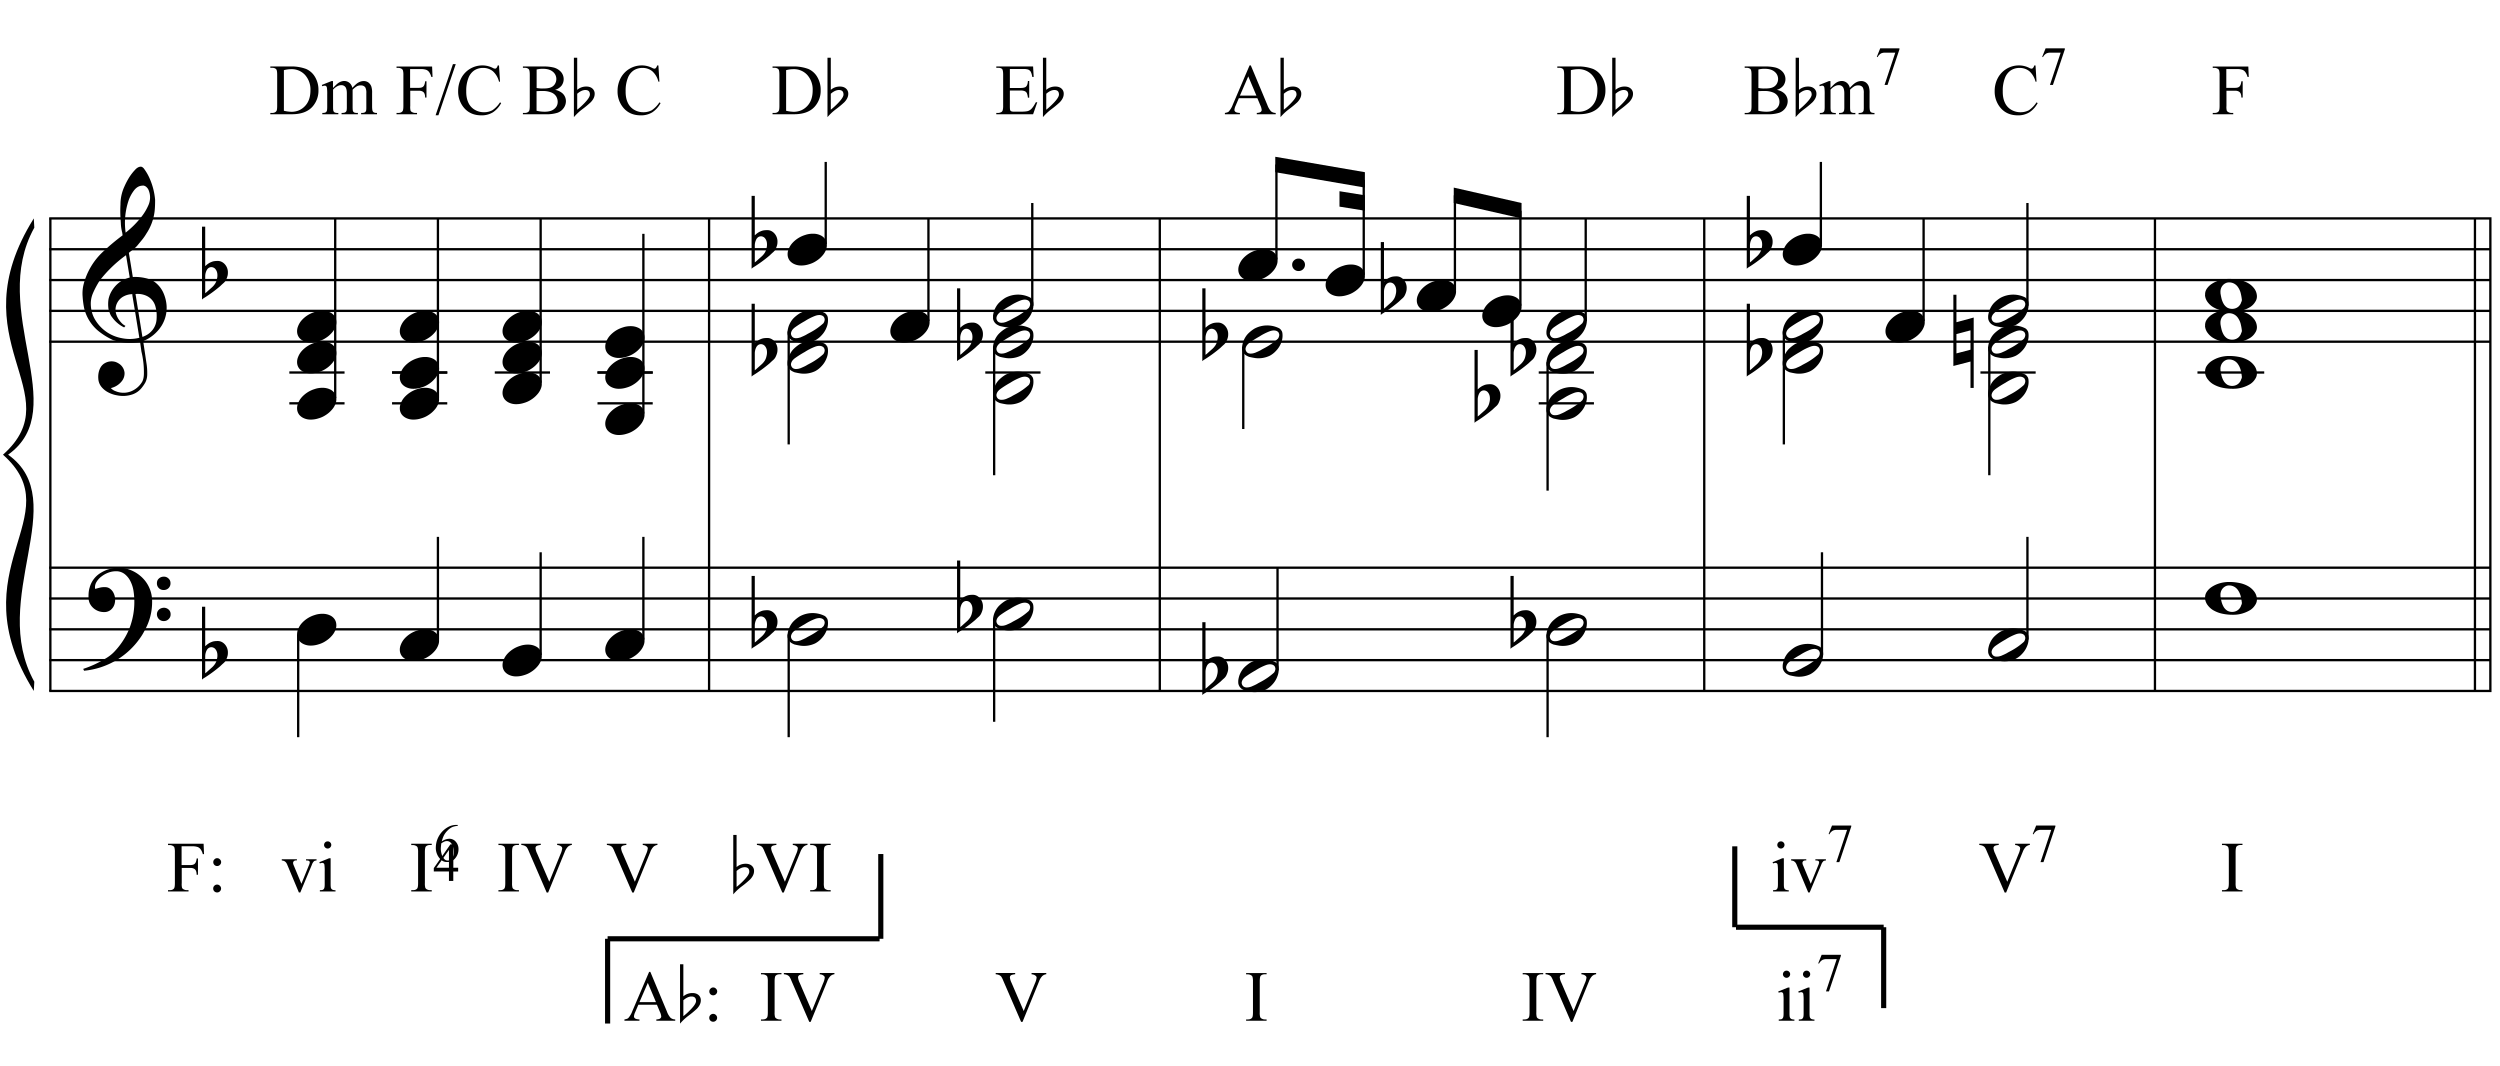 <svg xmlns="http://www.w3.org/2000/svg" xmlns:xlink="http://www.w3.org/1999/xlink" width="554.333" height="236.333" viewBox="0 0 415.75 177.25"><path d="M-154.75 252h612v-792h-612z" fill="#fff"/><path stroke-width=".384" stroke-miterlimit="10" fill="none" stroke="#000" d="M8.374 36.323v78.583"/><symbol id="a"><path d="M.469.44A.415.415 0 0 0 .348.434a.459.459 0 0 0-.097.02.554.554 0 0 0-.125.078.344.344 0 0 0-.11.178.677.677 0 0 0-.013.096C0 .842.003.877.012.911a.55.55 0 0 0 .153.257 1.843 1.843 0 0 0 .162.136.194.194 0 0 1-.003.023.33.33 0 0 0-.011.076l-.002.03a.924.924 0 0 0-.001.121.345.345 0 0 0 .031.144.615.615 0 0 0 .039.075.4.4 0 0 0 .048.062c.016.018.032.026.047.026.007 0 .015-.004.024-.014a.405.405 0 0 0 .05-.087.544.544 0 0 0 .042-.168c0-.034-.001-.065-.004-.092a.415.415 0 0 0-.067-.182.402.402 0 0 0-.033-.048 9.105 9.105 0 0 0-.033-.04.22.22 0 0 0-.038-.038.517.517 0 0 1-.038-.03A16.911 16.911 0 0 0 .41.966a.361.361 0 0 0 .14-.02.207.207 0 0 0 .03-.015A.224.224 0 0 0 .657.84.31.31 0 0 0 .684.735.276.276 0 0 0 .643.57.319.319 0 0 0 .494.446 22.623 22.623 0 0 0 .52.272.508.508 0 0 0 .527.174.148.148 0 0 0 .512.111.283.283 0 0 0 .486.072.164.164 0 0 0 .405.013.236.236 0 0 0 .283.006a.234.234 0 0 0-.07.023.175.175 0 0 0-.056.044.116.116 0 0 0-.027.07.175.175 0 0 0 .003.048.14.14 0 0 0 .017.044C.158.248.17.26.183.267a.11.11 0 0 0 .087.01.137.137 0 0 0 .035-.019A.099.099 0 0 0 .343.19.101.101 0 0 0 .32.12.157.157 0 0 0 .232.065.09.09 0 0 1 .27.04a.166.166 0 0 1 .154.013.183.183 0 0 1 .063.065C.496.136.5.158.5.186a.702.702 0 0 1-.02.175L.469.44m.02 1.267c-.025 0-.048-.012-.068-.037a.298.298 0 0 1-.048-.092.567.567 0 0 1-.021-.252.748.748 0 0 1 .134.136.41.41 0 0 1 .048.081.155.155 0 0 1 .002.133.072.072 0 0 1-.018.022.043.043 0 0 1-.028.01M.488.48c.028.01.05.023.067.04A.152.152 0 0 1 .59.57a.155.155 0 0 1 .013.056.433.433 0 0 1 0 .05.332.332 0 0 1-.008.045.132.132 0 0 1-.075.093.172.172 0 0 1-.088.014L.488.48M.406.827A.155.155 0 0 1 .338.81.123.123 0 0 1 .27.691.158.158 0 0 1 .297.62.23.23 0 0 1 .322.59.11.11 0 0 1 .35.57.016.016 0 0 0 .346.564.016.016 0 0 0 .343.561.016.016 0 0 1 .34.557a.245.245 0 0 0-.055.036.257.257 0 0 0-.03.03.747.747 0 0 0-.02.026.119.119 0 0 0-.012.026.25.25 0 0 0-.01.03.278.278 0 0 0 0 .081.226.226 0 0 0 .016.048.247.247 0 0 0 .074.09.248.248 0 0 0 .043.025.868.868 0 0 0 .039.013l-.03.181A1.039 1.039 0 0 1 .142.938.715.715 0 0 1 .086.833.216.216 0 0 1 .07.73.246.246 0 0 1 .109.612.316.316 0 0 1 .32.47a.315.315 0 0 1 .143.003 36.857 36.857 0 0 1-.056.34L.406.826z"/></symbol><use xlink:href="#a" transform="matrix(20.5 0 0 -20.5 13.68 65.87)"/><symbol id="b"><path d="M.497.324A.426.426 0 0 0 .462.266.625.625 0 0 0 .007 0L0 .015a.839.839 0 0 1 .176.081c.03.017.055.036.076.058.054.057.095.12.123.19a.594.594 0 0 1 .033.304.258.258 0 0 1-.023.074.168.168 0 0 1-.046.06.112.112 0 0 1-.076.025.174.174 0 0 1-.058-.011.21.21 0 0 1-.055-.03.152.152 0 0 1-.041-.044.082.082 0 0 1-.013-.054c0-.003.003-.004.006-.003a.58.58 0 0 0 .042.011.16.16 0 0 0 .037.002.063.063 0 0 0 .038-.014.091.091 0 0 0 .026-.031.124.124 0 0 0 .011-.085.096.096 0 0 0-.03-.052.082.082 0 0 0-.059-.02.128.128 0 0 0-.114.071.122.122 0 0 0-.01.051c0 .029.002.054.009.076a.199.199 0 0 0 .092.121c.025.015.05.026.075.031A.234.234 0 0 0 .367.823.285.285 0 0 0 .501.731.267.267 0 0 0 .559.564a.47.47 0 0 0-.062-.24m.101.385c0 .015.004.028.015.038.01.01.024.016.039.016A.051.051 0 0 0 .691.749.048.048 0 0 0 .708.711.053.053 0 0 0 .654.655a.053.053 0 0 0-.056.054m0-.252a.05.05 0 0 0 .016.038c.01.01.024.015.039.016A.057.057 0 0 0 .692.497.048.048 0 0 0 .709.459.05.05 0 0 0 .694.42.052.052 0 0 0 .655.403a.053.053 0 0 0-.04.015.057.057 0 0 0-.017.039z"/></symbol><use xlink:href="#b" transform="matrix(20.5 0 0 -20.5 13.837 111.544)"/><symbol id="c"><path d="M.026.512V.271c.01.009.018.016.026.021a.11.11 0 0 0 .023.012.092.092 0 0 0 .023.007.192.192 0 0 0 .029.002.071.071 0 0 0 .034-.008.088.088 0 0 0 .026-.021.098.098 0 0 0 .023-.06c0-.01 0-.021-.003-.032a.173.173 0 0 0-.01-.028.08.08 0 0 0-.022-.03.518.518 0 0 1-.027-.025A1.082 1.082 0 0 0 .009.008L0 0v.591h.026V.512M.107.249a.038.038 0 0 1-.014.01.04.04 0 0 1-.038-.002.052.052 0 0 1-.018-.021.11.11 0 0 1-.011-.048V.051l.006.005a.097.097 0 0 1 .014.012l.018.016L.082.1c.01.009.017.018.024.028a.11.11 0 0 1 .015.038c.004.015.005.03.003.045a.07.07 0 0 1-.017.038z"/></symbol><use xlink:href="#c" transform="matrix(20.5 0 0 -20.5 33.594 49.812)"/><use xlink:href="#c" transform="matrix(20.5 0 0 -20.5 33.594 113.02)"/><path stroke-width=".384" stroke-miterlimit="10" fill="none" stroke="#000" d="M117.921 36.323v78.583M192.874 36.323v78.583M283.416 36.323v78.583M358.369 36.323v78.583M414.147 36.323v78.583M411.584 36.323v78.583M8.182 36.323h406.156M8.182 41.448h406.156M8.182 46.573h406.156M8.182 51.698h406.156M8.182 56.823h406.156M8.182 94.406h406.156M8.182 99.531h406.156M8.182 104.656h406.156M8.182 109.781h406.156M8.182 114.906h406.156"/><path d="M5.62 36.323c-12.813 20.5 6.406 29.042-5.125 39.292h.854c10.763-7.688-3.331-23.917 4.356-37.755M5.62 114.906c-12.813-20.5 6.406-29.041-5.125-39.291h.854c10.763 7.687-3.331 23.916 4.356 37.754"/><path stroke-width=".384" stroke-miterlimit="10" fill="none" stroke="#000" d="M55.744 66.219V36.323"/><symbol id="d"><path d="M.009.131a.161.161 0 0 0 .03.05.232.232 0 0 0 .106.067c.02.007.042.01.063.01.021 0 .04-.004.056-.011A.091.091 0 0 0 .302.219.078.078 0 0 0 .319.178a.096.096 0 0 0-.006-.05.152.152 0 0 0-.031-.05.217.217 0 0 0-.048-.041A.206.206 0 0 0 .175.01.201.201 0 0 0 .113 0a.133.133 0 0 0-.056.011.101.101 0 0 0-.038.028.084.084 0 0 0-.017.042.105.105 0 0 0 .007.05z"/></symbol><use xlink:href="#d" transform="matrix(20.5 0 0 -20.5 49.375 56.966)"/><use xlink:href="#d" transform="matrix(20.5 0 0 -20.5 49.375 62.091)"/><path stroke-width=".384" stroke-miterlimit="10" fill="none" stroke="#000" d="M48.115 67.073h9.182M48.115 61.948h9.182"/><use xlink:href="#d" transform="matrix(20.5 0 0 -20.5 49.375 69.779)"/><path stroke-width=".384" stroke-miterlimit="10" fill="none" stroke="#000" d="M72.827 66.219V36.323"/><use xlink:href="#d" transform="matrix(20.5 0 0 -20.5 66.459 56.966)"/><path stroke-width=".384" stroke-miterlimit="10" fill="none" stroke="#000" d="M65.198 61.948h9.182"/><use xlink:href="#d" transform="matrix(20.5 0 0 -20.5 66.459 64.654)"/><path stroke-width=".384" stroke-miterlimit="10" fill="none" stroke="#000" d="M65.198 67.073h9.182M65.198 61.948h9.182"/><use xlink:href="#d" transform="matrix(20.5 0 0 -20.5 66.459 69.779)"/><path stroke-width=".384" stroke-miterlimit="10" fill="none" stroke="#000" d="M89.91 63.656V36.323"/><use xlink:href="#d" transform="matrix(20.5 0 0 -20.5 83.542 56.966)"/><use xlink:href="#d" transform="matrix(20.5 0 0 -20.5 83.542 62.091)"/><path stroke-width=".384" stroke-miterlimit="10" fill="none" stroke="#000" d="M82.281 61.948h9.183"/><use xlink:href="#d" transform="matrix(20.5 0 0 -20.5 83.542 67.216)"/><path stroke-width=".384" stroke-miterlimit="10" fill="none" stroke="#000" d="M106.994 68.781V38.885"/><use xlink:href="#d" transform="matrix(20.5 0 0 -20.5 100.625 59.529)"/><path stroke-width=".384" stroke-miterlimit="10" fill="none" stroke="#000" d="M99.365 61.948h9.182"/><use xlink:href="#d" transform="matrix(20.5 0 0 -20.5 100.625 64.654)"/><path stroke-width=".384" stroke-miterlimit="10" fill="none" stroke="#000" d="M99.365 67.073h9.182M99.365 61.948h9.182"/><use xlink:href="#d" transform="matrix(20.5 0 0 -20.5 100.625 72.341)"/><path stroke-width=".384" stroke-miterlimit="10" fill="none" stroke="#000" d="M49.588 105.51v17.084"/><use xlink:href="#d" transform="matrix(20.5 0 0 -20.5 49.375 107.362)"/><path stroke-width=".384" stroke-miterlimit="10" fill="none" stroke="#000" d="M72.827 106.365V89.28"/><use xlink:href="#d" transform="matrix(20.5 0 0 -20.5 66.459 109.925)"/><path stroke-width=".384" stroke-miterlimit="10" fill="none" stroke="#000" d="M89.91 108.927V91.844"/><use xlink:href="#d" transform="matrix(20.5 0 0 -20.5 83.542 112.487)"/><path stroke-width=".384" stroke-miterlimit="10" fill="none" stroke="#000" d="M106.994 106.365V89.28"/><use xlink:href="#d" transform="matrix(20.5 0 0 -20.5 100.625 109.925)"/><path stroke-width=".854" stroke-miterlimit="10" fill="none" stroke="#000" d="M101.046 156.12h45.225M146.476 156.12v-14.094M101.046 156.12v14.094"/><path stroke-width=".384" stroke-miterlimit="10" fill="none" stroke="#000" d="M137.317 40.594V26.927"/><use xlink:href="#d" transform="matrix(20.5 0 0 -20.5 130.948 44.154)"/><use xlink:href="#c" transform="matrix(20.5 0 0 -20.5 124.99 44.687)"/><path stroke-width=".384" stroke-miterlimit="10" fill="none" stroke="#000" d="M154.4 53.406V36.323"/><use xlink:href="#d" transform="matrix(20.5 0 0 -20.5 148.032 56.966)"/><path stroke-width=".384" stroke-miterlimit="10" fill="none" stroke="#000" d="M171.667 50.844V33.76"/><symbol id="e"><path d="M.32.226A.06.06 0 0 0 .327.201.15.15 0 0 0 .317.13.19.19 0 0 0 .275.063a.188.188 0 0 0-.051-.04.212.212 0 0 0-.117-.019.585.585 0 0 0-.051.01.158.158 0 0 0-.026.013A.07.07 0 0 0 0 .074.17.17 0 0 0 0 .1a.233.233 0 0 0 .01.041c.01.025.023.046.04.063a.29.29 0 0 0 .05.039.218.218 0 0 0 .2.003.05.05 0 0 0 .019-.02M.297.209a.039.039 0 0 1-.02.016.06.06 0 0 1-.025.003.104.104 0 0 1-.027-.006A.442.442 0 0 1 .14.179.825.825 0 0 1 .058.127a.108.108 0 0 1-.02-.02.066.066 0 0 1-.01-.023.037.037 0 0 1 .005-.025.034.034 0 0 1 .019-.016.053.053 0 0 1 .025-.002c.009 0 .018.003.028.006L.13.058c.011.005.021.01.03.016l.03.016a.524.524 0 0 1 .1.071.054.054 0 0 1 .01.023.033.033 0 0 1-.004.025z"/></symbol><use xlink:href="#e" transform="matrix(20.5 0 0 -20.5 165.142 54.506)"/><path stroke-width=".384" stroke-miterlimit="10" fill="none" stroke="#000" d="M131.16 55.115v18.791"/><use xlink:href="#e" transform="matrix(20.5 0 0 -20.5 130.976 57.069)"/><use xlink:href="#e" transform="matrix(20.5 0 0 -20.5 130.976 62.194)"/><use xlink:href="#c" transform="matrix(20.5 0 0 -20.5 124.99 62.624)"/><path stroke-width=".384" stroke-miterlimit="10" fill="none" stroke="#000" d="M165.327 57.677v21.354"/><use xlink:href="#e" transform="matrix(20.5 0 0 -20.5 165.142 59.631)"/><path stroke-width=".384" stroke-miterlimit="10" fill="none" stroke="#000" d="M163.854 61.948h9.182"/><use xlink:href="#e" transform="matrix(20.5 0 0 -20.5 165.142 67.319)"/><use xlink:href="#c" transform="matrix(20.5 0 0 -20.5 159.156 60.062)"/><path stroke-width=".384" stroke-miterlimit="10" fill="none" stroke="#000" d="M131.16 105.51v17.084"/><use xlink:href="#e" transform="matrix(20.5 0 0 -20.5 130.976 107.465)"/><use xlink:href="#c" transform="matrix(20.5 0 0 -20.5 124.99 107.895)"/><path stroke-width=".384" stroke-miterlimit="10" fill="none" stroke="#000" d="M165.327 102.948v17.083"/><use xlink:href="#e" transform="matrix(20.5 0 0 -20.5 165.142 104.902)"/><use xlink:href="#c" transform="matrix(20.5 0 0 -20.5 159.156 105.333)"/><symbol id="f"><path d="M0 .051c0 .014.005.026.015.035a.05.05 0 0 0 .037.015.05.05 0 0 0 .037-.015.046.046 0 0 0 .015-.035.05.05 0 0 0-.015-.036A.05.05 0 0 0 .052 0a.05.05 0 0 0-.037.015A.05.05 0 0 0 0 .051z"/></symbol><use xlink:href="#f" transform="matrix(20.5 0 0 -20.5 214.886 45.073)"/><use xlink:href="#d" transform="matrix(20.5 0 0 -20.5 205.901 46.716)"/><path stroke-width=".384" stroke-miterlimit="10" fill="none" stroke="#000" d="M212.27 43.156V27.354"/><use xlink:href="#d" transform="matrix(20.5 0 0 -20.5 220.422 49.279)"/><path stroke-width=".384" stroke-miterlimit="10" fill="none" stroke="#000" d="M226.79 45.719V29.917"/><path d="m226.982 28.635-14.904-2.562v2.562l14.904 2.563M226.982 32.48l-4.227-.68v2.563l4.227.679"/><use xlink:href="#d" transform="matrix(20.5 0 0 -20.5 235.584 51.841)"/><use xlink:href="#c" transform="matrix(20.5 0 0 -20.5 229.625 52.374)"/><path stroke-width=".384" stroke-miterlimit="10" fill="none" stroke="#000" d="M241.952 48.281V32.48"/><use xlink:href="#d" transform="matrix(20.5 0 0 -20.5 246.474 54.404)"/><path stroke-width=".384" stroke-miterlimit="10" fill="none" stroke="#000" d="M252.843 50.844V35.042"/><path d="m253.034 33.76-11.274-2.562v2.562l11.274 2.563"/><path stroke-width=".384" stroke-miterlimit="10" fill="none" stroke="#000" d="M263.703 53.406V36.323"/><use xlink:href="#e" transform="matrix(20.5 0 0 -20.5 257.179 57.069)"/><path stroke-width=".384" stroke-miterlimit="10" fill="none" stroke="#000" d="M206.754 57.677v13.667"/><use xlink:href="#e" transform="matrix(20.5 0 0 -20.5 206.57 59.631)"/><use xlink:href="#c" transform="matrix(20.5 0 0 -20.5 199.943 60.062)"/><path stroke-width=".384" stroke-miterlimit="10" fill="none" stroke="#000" d="M257.364 60.24v21.354"/><use xlink:href="#e" transform="matrix(20.5 0 0 -20.5 257.179 62.194)"/><path stroke-width=".384" stroke-miterlimit="10" fill="none" stroke="#000" d="M255.89 67.073h9.183M255.89 61.948h9.183"/><use xlink:href="#e" transform="matrix(20.5 0 0 -20.5 257.179 69.881)"/><use xlink:href="#c" transform="matrix(20.5 0 0 -20.5 251.193 62.624)"/><use xlink:href="#c" transform="matrix(20.5 0 0 -20.5 245.214 70.312)"/><path stroke-width=".384" stroke-miterlimit="10" fill="none" stroke="#000" d="M212.453 111.49V94.406"/><use xlink:href="#e" transform="matrix(20.5 0 0 -20.5 205.929 115.152)"/><use xlink:href="#c" transform="matrix(20.5 0 0 -20.5 199.943 115.583)"/><path stroke-width=".384" stroke-miterlimit="10" fill="none" stroke="#000" d="M257.364 105.51v17.084"/><use xlink:href="#e" transform="matrix(20.5 0 0 -20.5 257.179 107.465)"/><use xlink:href="#c" transform="matrix(20.5 0 0 -20.5 251.193 107.895)"/><path stroke-width=".384" stroke-miterlimit="10" fill="none" stroke="#000" d="M302.811 40.594V26.927"/><use xlink:href="#d" transform="matrix(20.5 0 0 -20.5 296.443 44.154)"/><use xlink:href="#c" transform="matrix(20.5 0 0 -20.5 290.484 44.687)"/><path stroke-width=".384" stroke-miterlimit="10" fill="none" stroke="#000" d="M319.895 53.406V36.323"/><use xlink:href="#d" transform="matrix(20.5 0 0 -20.5 313.526 56.966)"/><path stroke-width=".384" stroke-miterlimit="10" fill="none" stroke="#000" d="M337.162 50.844V33.76"/><use xlink:href="#e" transform="matrix(20.5 0 0 -20.5 330.637 54.506)"/><path stroke-width=".384" stroke-miterlimit="10" fill="none" stroke="#000" d="M296.655 55.115v18.791"/><use xlink:href="#e" transform="matrix(20.5 0 0 -20.5 296.47 57.069)"/><use xlink:href="#e" transform="matrix(20.5 0 0 -20.5 296.47 62.194)"/><use xlink:href="#c" transform="matrix(20.5 0 0 -20.5 290.484 62.624)"/><path stroke-width=".384" stroke-miterlimit="10" fill="none" stroke="#000" d="M330.822 57.677v21.354"/><use xlink:href="#e" transform="matrix(20.5 0 0 -20.5 330.637 59.631)"/><path stroke-width=".384" stroke-miterlimit="10" fill="none" stroke="#000" d="M329.349 61.948h9.182"/><use xlink:href="#e" transform="matrix(20.5 0 0 -20.5 330.637 67.319)"/><symbol id="g"><path d="M.025.437V.28l.114.03v.157L.025.437m.14.134V0H.139v.214L0 .178v.578h.025V.533l.14.038z"/></symbol><use xlink:href="#g" transform="matrix(20.5 0 0 -20.5 324.844 64.51)"/><path stroke-width=".384" stroke-miterlimit="10" fill="none" stroke="#000" d="M302.995 108.927V91.844"/><use xlink:href="#e" transform="matrix(20.5 0 0 -20.5 296.47 112.59)"/><path stroke-width=".384" stroke-miterlimit="10" fill="none" stroke="#000" d="M337.162 106.365V89.28"/><use xlink:href="#e" transform="matrix(20.5 0 0 -20.5 330.637 110.027)"/><path stroke-width=".854" stroke-miterlimit="10" fill="none" stroke="#000" d="M313.255 154.198h-24.557M288.494 154.198v-13.453M313.255 154.198v13.453"/><symbol id="h"><path d="M.001.135a.08.08 0 0 0 .012.049.14.14 0 0 0 .042.042.239.239 0 0 0 .063.029.276.276 0 0 0 .08.011.402.402 0 0 0 .08-.008.235.235 0 0 0 .07-.025.16.16 0 0 0 .05-.043.108.108 0 0 0 .023-.06.077.077 0 0 0-.013-.049.13.13 0 0 0-.04-.042A.266.266 0 0 0 .226 0a.402.402 0 0 0-.082.008.249.249 0 0 0-.07.025.15.15 0 0 0-.05.042.108.108 0 0 0-.024.06m.125.019a.532.532 0 0 1 .01-.051.173.173 0 0 1 .018-.042.093.093 0 0 1 .028-.028.082.082 0 0 1 .074-.002c.01.005.019.012.025.02a.07.07 0 0 1 .014.027C.3.088.3.097.298.106a.382.382 0 0 1-.01.051.152.152 0 0 1-.02.042.086.086 0 0 1-.072.039A.063.063 0 0 1 .164.23.074.074 0 0 1 .128.183.072.072 0 0 1 .126.154z"/></symbol><use xlink:href="#h" transform="matrix(20.5 0 0 -20.5 366.691 51.841)"/><use xlink:href="#h" transform="matrix(20.5 0 0 -20.5 366.691 56.966)"/><path stroke-width=".384" stroke-miterlimit="10" fill="none" stroke="#000" d="M365.438 61.948h11.104"/><use xlink:href="#h" transform="matrix(20.5 0 0 -20.5 366.691 64.654)"/><use xlink:href="#h" transform="matrix(20.5 0 0 -20.5 366.691 102.237)"/><symbol id="i"><path d="M0 0v.018h.025c.028 0 .048.009.06.027.007.01.01.035.01.072v.428c0 .041-.004.067-.013.078C.069.637.05.644.025.644H0v.018h.27A.587.587 0 0 0 .495.628.267.267 0 0 0 .62.516.345.345 0 0 0 .667.334a.331.331 0 0 0-.084-.23C.52.034.424 0 .296 0H0m.189.048A.499.499 0 0 1 .293.034c.075 0 .138.027.188.08.05.053.075.125.075.216A.302.302 0 0 1 .48.546a.252.252 0 0 1-.192.079.415.415 0 0 1-.1-.014V.048z"/></symbol><symbol id="j"><path d="M.156.365c.032.033.052.052.057.056.015.013.03.022.048.03.017.006.033.01.05.01A.112.112 0 0 0 .383.435a.12.12 0 0 0 .04-.07C.458.403.487.43.51.441A.15.15 0 0 0 .58.46.11.11 0 0 0 .643.442a.12.12 0 0 0 .044-.06.27.27 0 0 0 .01-.089V.101C.698.073.7.054.705.043A.043.043 0 0 1 .722.025.093.093 0 0 1 .765.018V0h-.22v.018h.009c.019 0 .034.003.045.01a.044.044 0 0 1 .016.026A.313.313 0 0 1 .617.1v.192a.163.163 0 0 1-.013.078C.59.39.57.4.542.4A.116.116 0 0 1 .49.39.278.278 0 0 1 .427.34V.1c0-.03.002-.05.005-.057a.044.044 0 0 1 .02-.02A.114.114 0 0 1 .5.019V0H.274v.018c.025 0 .042.003.05.008.01.006.017.015.02.027A.26.26 0 0 1 .347.1v.192C.347.33.34.356.33.373a.069.069 0 0 1-.06.03A.108.108 0 0 1 .218.39.201.201 0 0 1 .156.341V.1c0-.03.002-.048.006-.057A.045.045 0 0 1 .18.024.122.122 0 0 1 .229.018V0H.007v.018c.02 0 .035.002.043.006a.044.044 0 0 1 .019.02c.004.01.006.03.006.057v.171a.62.62 0 0 1-.004.095C.069.377.065.385.06.39A.03.03 0 0 1 .04.396.094.094 0 0 1 .007.388L0 .406.135.46h.02V.365z"/></symbol><symbol id="k"><path d="M0 0z"/></symbol><symbol id="l"><path d="M.188.626v-.26H.31c.028 0 .048.006.06.018.014.012.022.036.027.073h.018V.232H.396a.128.128 0 0 1-.01.057.06.06 0 0 1-.027.027.105.105 0 0 1-.05.01H.19V.116A.22.22 0 0 1 .194.051.044.044 0 0 1 .215.03.093.093 0 0 1 .26.018h.024V0H0v.018h.023c.028 0 .048.008.06.024.008.01.012.035.012.075v.428A.22.22 0 0 1 .088.61a.044.044 0 0 1-.02.021.09.09 0 0 1-.045.012H0v.018h.493L.499.517H.482a.194.194 0 0 1-.03.067.094.094 0 0 1-.041.032.22.22 0 0 1-.077.01H.188z"/></symbol><symbol id="m"><path d="M.279.708.039 0H0l.24.708h.039z"/></symbol><symbol id="n"><path d="M.566.692.58.467H.566a.283.283 0 0 1-.087.146.21.21 0 0 1-.134.044.218.218 0 0 1-.12-.033.221.221 0 0 1-.083-.107.479.479 0 0 1-.03-.182C.111.275.12.223.14.179a.216.216 0 0 1 .087-.1.25.25 0 0 1 .132-.036c.043 0 .08.01.114.027A.379.379 0 0 1 .58.18L.596.17A.348.348 0 0 0 .48.041.294.294 0 0 0 .322 0C.212 0 .128.04.067.122A.349.349 0 0 0 0 .336a.38.38 0 0 0 .044.182.33.33 0 0 0 .292.174A.312.312 0 0 0 .48.657a.077.077 0 0 1 .029-.01C.517.646.524.65.53.655a.076.076 0 0 1 .018.036h.017z"/></symbol><symbol id="o"><path d="M.445.338A.212.212 0 0 0 .548.29a.146.146 0 0 0 .048-.11.165.165 0 0 0-.032-.095A.18.18 0 0 0 .48.021.5.5 0 0 0 .313 0H0v.018h.025c.028 0 .047.009.06.026.007.012.01.036.01.073v.428c0 .04-.004.067-.013.078C.069.637.05.644.025.644H0v.018h.286A.565.565 0 0 0 .415.65.205.205 0 0 0 .526.588.152.152 0 0 0 .535.396a.178.178 0 0 0-.09-.058M.19.364A.409.409 0 0 1 .282.357c.047 0 .083.005.107.016.024.01.042.026.055.047a.132.132 0 0 1 .019.07.127.127 0 0 1-.047.098C.384.616.338.63.277.63A.332.332 0 0 1 .19.62V.364m0-.316A.492.492 0 0 1 .301.035c.06 0 .104.013.135.04C.467.1.482.133.482.172c0 .026-.007.05-.02.074a.14.14 0 0 1-.069.056.295.295 0 0 1-.117.02A1.165 1.165 0 0 1 .189.32V.048z"/></symbol><use xlink:href="#i" transform="matrix(12 0 0 -12 44.955 19)"/><use xlink:href="#j" transform="matrix(12 0 0 -12 53.516 19)"/><use xlink:href="#k" transform="matrix(12 0 0 -12 62.75 19)"/><use xlink:href="#l" transform="matrix(12 0 0 -12 65.943 19)"/><use xlink:href="#m" transform="matrix(12 0 0 -12 72.442 19.164)"/><use xlink:href="#n" transform="matrix(12 0 0 -12 76.192 19.182)"/><use xlink:href="#k" transform="matrix(12 0 0 -12 83.762 19)"/><use xlink:href="#o" transform="matrix(12 0 0 -12 86.961 19)"/><symbol id="p"><path d="M.288.322C.288.283.27.245.234.207A1.322 1.322 0 0 0 .116.109.705.705 0 0 1 0 0v.823h.046V.378c.035.03.077.046.126.046.033 0 .06-.008.081-.025A.092.092 0 0 0 .288.322M.222.313c0 .042-.021.063-.063.063C.124.376.086.359.046.324V.103a.939.939 0 0 1 .097.088c.053.054.079.095.079.122z"/></symbol><use xlink:href="#p" transform="matrix(12 0 0 -12 95.438 19.48)"/><use xlink:href="#k" transform="matrix(12 0 0 -12 99.266 19)"/><use xlink:href="#n" transform="matrix(12 0 0 -12 102.7 19.182)"/><use xlink:href="#k" transform="matrix(12 0 0 -12 110.27 19)"/><use xlink:href="#k" transform="matrix(12 0 0 -12 113.27 19)"/><use xlink:href="#k" transform="matrix(12 0 0 -12 116.27 19)"/><use xlink:href="#k" transform="matrix(12 0 0 -12 119.27 19)"/><use xlink:href="#k" transform="matrix(12 0 0 -12 122.27 19)"/><use xlink:href="#k" transform="matrix(12 0 0 -12 125.27 19)"/><use xlink:href="#i" transform="matrix(12 0 0 -12 128.475 19)"/><use xlink:href="#p" transform="matrix(12 0 0 -12 137.61 19.48)"/><symbol id="q"><path d="M.188.626V.364h.146C.372.364.397.37.41.381c.017.015.026.042.028.08h.018V.23H.438a.252.252 0 0 1-.014.062.061.061 0 0 1-.028.027.147.147 0 0 1-.062.01H.188V.11C.188.081.19.063.192.057A.032.032 0 0 1 .206.042.086.086 0 0 1 .243.036h.112C.393.036.42.04.437.044a.122.122 0 0 1 .049.03c.02.02.04.051.062.092h.02L.51 0H0v.018h.023c.016 0 .03.004.045.011a.04.04 0 0 1 .02.024.22.22 0 0 1 .007.064v.43C.095.589.09.615.082.625.07.638.051.644.023.644H0v.018h.51L.518.517h-.02A.223.223 0 0 1 .477.59a.077.077 0 0 1-.037.03.221.221 0 0 1-.069.007H.188z"/></symbol><use xlink:href="#k" transform="matrix(12 0 0 -12 141.438 19)"/><use xlink:href="#k" transform="matrix(12 0 0 -12 144.438 19)"/><use xlink:href="#k" transform="matrix(12 0 0 -12 147.438 19)"/><use xlink:href="#k" transform="matrix(12 0 0 -12 150.438 19)"/><use xlink:href="#k" transform="matrix(12 0 0 -12 153.438 19)"/><use xlink:href="#k" transform="matrix(12 0 0 -12 156.438 19)"/><use xlink:href="#k" transform="matrix(12 0 0 -12 159.438 19)"/><use xlink:href="#k" transform="matrix(12 0 0 -12 162.438 19)"/><use xlink:href="#q" transform="matrix(12 0 0 -12 165.684 19)"/><use xlink:href="#p" transform="matrix(12 0 0 -12 173.441 19.48)"/><symbol id="r"><path d="M.45.222H.193L.148.117A.165.165 0 0 1 .132.06c0-.01.005-.02.014-.027C.156.025.176.02.208.018V0H0v.018c.028.005.046.011.054.02a.3.3 0 0 1 .055.094l.233.545h.017l.23-.55A.258.258 0 0 1 .64.04.105.105 0 0 1 .704.018V0H.442v.018C.468.02.486.024.495.031.505.04.51.048.51.06a.202.202 0 0 1-.02.067L.45.222M.437.258.324.525.208.258h.228z"/></symbol><use xlink:href="#k" transform="matrix(12 0 0 -12 177.27 19)"/><use xlink:href="#k" transform="matrix(12 0 0 -12 180.27 19)"/><use xlink:href="#k" transform="matrix(12 0 0 -12 183.27 19)"/><use xlink:href="#k" transform="matrix(12 0 0 -12 186.27 19)"/><use xlink:href="#k" transform="matrix(12 0 0 -12 189.27 19)"/><use xlink:href="#k" transform="matrix(12 0 0 -12 192.27 19)"/><use xlink:href="#k" transform="matrix(12 0 0 -12 195.27 19)"/><use xlink:href="#k" transform="matrix(12 0 0 -12 198.27 19)"/><use xlink:href="#k" transform="matrix(12 0 0 -12 201.27 19)"/><use xlink:href="#r" transform="matrix(12 0 0 -12 203.7 19)"/><use xlink:href="#p" transform="matrix(12 0 0 -12 212.945 19.48)"/><use xlink:href="#k" transform="matrix(12 0 0 -12 216.773 19)"/><use xlink:href="#k" transform="matrix(12 0 0 -12 219.773 19)"/><use xlink:href="#k" transform="matrix(12 0 0 -12 222.773 19)"/><use xlink:href="#k" transform="matrix(12 0 0 -12 225.773 19)"/><use xlink:href="#k" transform="matrix(12 0 0 -12 228.773 19)"/><use xlink:href="#k" transform="matrix(12 0 0 -12 231.773 19)"/><use xlink:href="#k" transform="matrix(12 0 0 -12 234.773 19)"/><use xlink:href="#k" transform="matrix(12 0 0 -12 237.773 19)"/><use xlink:href="#k" transform="matrix(12 0 0 -12 240.773 19)"/><use xlink:href="#k" transform="matrix(12 0 0 -12 243.773 19)"/><use xlink:href="#k" transform="matrix(12 0 0 -12 246.773 19)"/><use xlink:href="#k" transform="matrix(12 0 0 -12 249.773 19)"/><use xlink:href="#k" transform="matrix(12 0 0 -12 252.773 19)"/><use xlink:href="#k" transform="matrix(12 0 0 -12 255.773 19)"/><use xlink:href="#i" transform="matrix(12 0 0 -12 258.978 19)"/><use xlink:href="#p" transform="matrix(12 0 0 -12 268.113 19.48)"/><use xlink:href="#k" transform="matrix(12 0 0 -12 271.941 19)"/><use xlink:href="#k" transform="matrix(12 0 0 -12 274.941 19)"/><use xlink:href="#k" transform="matrix(12 0 0 -12 277.941 19)"/><use xlink:href="#k" transform="matrix(12 0 0 -12 280.941 19)"/><use xlink:href="#k" transform="matrix(12 0 0 -12 283.941 19)"/><use xlink:href="#k" transform="matrix(12 0 0 -12 286.941 19)"/><use xlink:href="#o" transform="matrix(12 0 0 -12 290.14 19)"/><use xlink:href="#p" transform="matrix(12 0 0 -12 298.617 19.48)"/><use xlink:href="#j" transform="matrix(12 0 0 -12 302.545 19)"/><symbol id="s"><path d="M.063.676h.355V.657L.198 0H.143l.198.596H.159A.17.17 0 0 1 .08.583a.164.164 0 0 1-.066-.07L0 .52l.063.157z"/></symbol><use xlink:href="#s" transform="matrix(9 0 0 -9 312.115 14.123)"/><use xlink:href="#k" transform="matrix(12 0 0 -12 316.281 19)"/><use xlink:href="#k" transform="matrix(12 0 0 -12 319.281 19)"/><use xlink:href="#k" transform="matrix(12 0 0 -12 322.281 19)"/><use xlink:href="#k" transform="matrix(12 0 0 -12 325.281 19)"/><use xlink:href="#k" transform="matrix(12 0 0 -12 328.281 19)"/><use xlink:href="#n" transform="matrix(12 0 0 -12 331.715 19.182)"/><use xlink:href="#s" transform="matrix(9 0 0 -9 339.62 14.123)"/><use xlink:href="#k" transform="matrix(12 0 0 -12 343.785 19)"/><use xlink:href="#k" transform="matrix(12 0 0 -12 346.785 19)"/><use xlink:href="#k" transform="matrix(12 0 0 -12 349.785 19)"/><use xlink:href="#k" transform="matrix(12 0 0 -12 352.785 19)"/><use xlink:href="#k" transform="matrix(12 0 0 -12 355.785 19)"/><use xlink:href="#k" transform="matrix(12 0 0 -12 358.785 19)"/><use xlink:href="#k" transform="matrix(12 0 0 -12 361.785 19)"/><use xlink:href="#k" transform="matrix(12 0 0 -12 364.785 19)"/><use xlink:href="#l" transform="matrix(12 0 0 -12 367.979 19)"/><use xlink:href="#k" transform="matrix(12 0 0 -12 374.46 19)"/><use xlink:href="#k" transform="matrix(12 0 0 -12 377.46 19)"/><use xlink:href="#k" transform="matrix(12 0 0 -12 380.46 19)"/><use xlink:href="#k" transform="matrix(12 0 0 -12 383.46 19)"/><use xlink:href="#k" transform="matrix(12 0 0 -12 386.46 19)"/><use xlink:href="#k" transform="matrix(12 0 0 -12 389.46 19)"/><use xlink:href="#k" transform="matrix(12 0 0 -12 392.46 19)"/><use xlink:href="#k" transform="matrix(12 0 0 -12 395.46 19)"/><use xlink:href="#k" transform="matrix(12 0 0 -12 398.46 19)"/><use xlink:href="#k" transform="matrix(12 0 0 -12 401.46 19)"/><use xlink:href="#k" transform="matrix(12 0 0 -12 404.46 19)"/><use xlink:href="#k" transform="matrix(12 0 0 -12 407.46 19)"/><use xlink:href="#k" transform="matrix(12 0 0 -12 410.46 19)"/><use xlink:href="#k" transform="matrix(12 0 0 -12 413.46 19)"/><use xlink:href="#k" transform="matrix(12 0 0 -12 416.46 19)"/><use xlink:href="#k" transform="matrix(12 0 0 -12 419.46 19)"/><use xlink:href="#k" transform="matrix(12 0 0 -12 422.46 19)"/><use xlink:href="#k" transform="matrix(12 0 0 -12 425.46 19)"/><use xlink:href="#k" transform="matrix(12 0 0 -12 428.46 19)"/><use xlink:href="#k" transform="matrix(12 0 0 -12 431.46 19)"/><use xlink:href="#k" transform="matrix(12 0 0 -12 434.46 19)"/><use xlink:href="#k" transform="matrix(12 0 0 -12 437.46 19)"/><use xlink:href="#k" transform="matrix(12 0 0 -12 440.46 19)"/><symbol id="t"><path d="M.055.475A.051.051 0 0 0 .093.458.051.051 0 0 0 .11.42.053.053 0 0 0 .093.382.052.052 0 0 0 .055.366.053.053 0 0 0 .001.42c0 .015.005.028.016.038.01.011.023.017.038.017m0-.366A.052.052 0 0 0 .092.093.053.053 0 0 0 .109.054.053.053 0 0 0 .093.016.053.053 0 0 0 .054 0 .053.053 0 0 0 0 .054C0 .07.005.082.016.093c.01.01.023.016.038.016z"/></symbol><symbol id="u"><path d="M0 .46h.21V.444H.197C.184.443.174.44.167.433A.033.033 0 0 1 .157.41c0-.012.004-.025.011-.04L.272.12l.104.256A.122.122 0 0 1 .388.42.016.016 0 0 1 .384.43.026.026 0 0 1 .37.44a.123.123 0 0 1-.034.003V.46h.146V.443C.465.442.454.438.447.433a.125.125 0 0 1-.03-.05L.257 0h-.02L.079.377a.14.14 0 0 1-.02.038.08.08 0 0 1-.025.02A.122.122 0 0 1 0 .443V.46z"/></symbol><symbol id="v"><path d="M.116.694A.046.046 0 0 0 .15.68.046.046 0 0 0 .165.645.048.048 0 0 0 .15.61.046.046 0 0 0 .116.595.048.048 0 0 0 .08.61a.048.048 0 0 0-.015.035C.066.659.07.67.08.68c.01.01.022.014.036.014M.156.46V.101c0-.028.002-.047.006-.056A.045.045 0 0 1 .18.025.098.098 0 0 1 .224.017V0H.007v.018C.029.018.043.02.05.024a.042.042 0 0 1 .017.02c.005.01.007.03.007.057v.172a.61.61 0 0 1-.004.095C.069.378.065.385.06.389A.03.03 0 0 1 .04.396.098.098 0 0 1 .007.388L0 .406.135.46h.021z"/></symbol><symbol id="w"><path d="M.284.018V0H0v.018h.023c.028 0 .048.008.06.024.008.01.012.035.012.075v.428A.22.22 0 0 1 .088.61a.044.044 0 0 1-.02.021.093.093 0 0 1-.045.012H0v.018h.284V.644H.26C.233.644.213.636.2.62.194.61.189.585.189.545V.117A.22.22 0 0 1 .195.051.044.044 0 0 1 .215.03.09.09 0 0 1 .26.018h.024z"/></symbol><use xlink:href="#l" transform="matrix(12 0 0 -12 27.943 148.25)"/><use xlink:href="#t" transform="matrix(12 0 0 -12 35.456 148.414)"/><use xlink:href="#k" transform="matrix(12 0 0 -12 37.758 148.25)"/><use xlink:href="#k" transform="matrix(12 0 0 -12 40.758 148.25)"/><use xlink:href="#k" transform="matrix(12 0 0 -12 43.758 148.25)"/><use xlink:href="#u" transform="matrix(12 0 0 -12 46.858 148.414)"/><use xlink:href="#v" transform="matrix(12 0 0 -12 53.11 148.25)"/><use xlink:href="#k" transform="matrix(12 0 0 -12 56.092 148.25)"/><use xlink:href="#k" transform="matrix(12 0 0 -12 59.092 148.25)"/><use xlink:href="#k" transform="matrix(12 0 0 -12 62.092 148.25)"/><use xlink:href="#k" transform="matrix(12 0 0 -12 65.092 148.25)"/><use xlink:href="#w" transform="matrix(12 0 0 -12 68.39 148.25)"/><symbol id="x"><path d="M.405.688V.668A.32.32 0 0 1 .3.644.295.295 0 0 1 .22.585.38.38 0 0 1 .152.497.53.53 0 0 1 .11.38.248.248 0 0 0 .25.43.154.154 0 0 0 .369.375a.2.2 0 0 0 .05-.14.25.25 0 0 0-.05-.152A.189.189 0 0 0 .207 0a.161.161 0 0 0-.115.045A.297.297 0 0 0 0 .27a.438.438 0 0 0 .264.395c.04.014.078.021.113.021h.028M.102.346a.843.843 0 0 1-.01-.107C.093.208.099.174.11.137A.201.201 0 0 1 .162.05a.086.086 0 0 1 .06-.023c.028 0 .054.014.076.04a.173.173 0 0 1 .034.115.298.298 0 0 1-.034.144C.276.366.245.387.204.387A.118.118 0 0 1 .164.38.395.395 0 0 1 .102.346z"/></symbol><use xlink:href="#x" transform="matrix(9 0 0 -9 72.477 143.355)"/><symbol id="y"><path d="M.701.677V.66A.108.108 0 0 1 .648.637.203.203 0 0 1 .602.563L.372 0H.352L.105.57a.315.315 0 0 1-.027.055.083.083 0 0 1-.03.023A.133.133 0 0 1 0 .659v.018h.27V.66C.24.656.22.651.21.644a.036.036 0 0 1-.013-.03A.22.22 0 0 1 .22.54L.388.15l.156.384a.258.258 0 0 1 .023.078c0 .01-.004.019-.014.027a.092.092 0 0 1-.048.019L.497.659v.018h.204z"/></symbol><use xlink:href="#k" transform="matrix(12 0 0 -12 76.59 148.25)"/><use xlink:href="#k" transform="matrix(12 0 0 -12 79.59 148.25)"/><use xlink:href="#w" transform="matrix(12 0 0 -12 82.889 148.25)"/><use xlink:href="#y" transform="matrix(12 0 0 -12 86.691 148.432)"/><use xlink:href="#k" transform="matrix(12 0 0 -12 95.035 148.25)"/><use xlink:href="#k" transform="matrix(12 0 0 -12 98.035 148.25)"/><use xlink:href="#y" transform="matrix(12 0 0 -12 100.923 148.432)"/><use xlink:href="#k" transform="matrix(12 0 0 -12 109.267 148.25)"/><use xlink:href="#k" transform="matrix(12 0 0 -12 112.267 148.25)"/><use xlink:href="#k" transform="matrix(12 0 0 -12 115.267 148.25)"/><use xlink:href="#k" transform="matrix(12 0 0 -12 118.267 148.25)"/><use xlink:href="#p" transform="matrix(12 0 0 -12 121.942 148.73)"/><use xlink:href="#y" transform="matrix(12 0 0 -12 125.875 148.432)"/><use xlink:href="#w" transform="matrix(12 0 0 -12 134.735 148.25)"/><use xlink:href="#k" transform="matrix(12 0 0 -12 138.432 148.25)"/><use xlink:href="#k" transform="matrix(12 0 0 -12 141.432 148.25)"/><use xlink:href="#k" transform="matrix(12 0 0 -12 144.432 148.25)"/><use xlink:href="#k" transform="matrix(12 0 0 -12 147.432 148.25)"/><use xlink:href="#k" transform="matrix(12 0 0 -12 150.432 148.25)"/><use xlink:href="#k" transform="matrix(12 0 0 -12 153.432 148.25)"/><use xlink:href="#k" transform="matrix(12 0 0 -12 156.432 148.25)"/><use xlink:href="#k" transform="matrix(12 0 0 -12 159.432 148.25)"/><use xlink:href="#k" transform="matrix(12 0 0 -12 162.432 148.25)"/><use xlink:href="#k" transform="matrix(12 0 0 -12 165.432 148.25)"/><use xlink:href="#k" transform="matrix(12 0 0 -12 168.432 148.25)"/><use xlink:href="#k" transform="matrix(12 0 0 -12 171.432 148.25)"/><use xlink:href="#k" transform="matrix(12 0 0 -12 174.432 148.25)"/><use xlink:href="#k" transform="matrix(12 0 0 -12 177.432 148.25)"/><use xlink:href="#k" transform="matrix(12 0 0 -12 180.432 148.25)"/><use xlink:href="#k" transform="matrix(12 0 0 -12 183.432 148.25)"/><use xlink:href="#k" transform="matrix(12 0 0 -12 186.432 148.25)"/><use xlink:href="#k" transform="matrix(12 0 0 -12 189.432 148.25)"/><use xlink:href="#k" transform="matrix(12 0 0 -12 192.432 148.25)"/><use xlink:href="#k" transform="matrix(12 0 0 -12 195.432 148.25)"/><use xlink:href="#k" transform="matrix(12 0 0 -12 198.432 148.25)"/><use xlink:href="#k" transform="matrix(12 0 0 -12 201.432 148.25)"/><use xlink:href="#k" transform="matrix(12 0 0 -12 204.432 148.25)"/><use xlink:href="#k" transform="matrix(12 0 0 -12 207.432 148.25)"/><use xlink:href="#k" transform="matrix(12 0 0 -12 210.432 148.25)"/><use xlink:href="#k" transform="matrix(12 0 0 -12 213.432 148.25)"/><use xlink:href="#k" transform="matrix(12 0 0 -12 216.432 148.25)"/><use xlink:href="#k" transform="matrix(12 0 0 -12 219.432 148.25)"/><use xlink:href="#k" transform="matrix(12 0 0 -12 222.432 148.25)"/><use xlink:href="#k" transform="matrix(12 0 0 -12 225.432 148.25)"/><use xlink:href="#k" transform="matrix(12 0 0 -12 228.432 148.25)"/><use xlink:href="#k" transform="matrix(12 0 0 -12 231.432 148.25)"/><use xlink:href="#k" transform="matrix(12 0 0 -12 234.432 148.25)"/><use xlink:href="#k" transform="matrix(12 0 0 -12 237.432 148.25)"/><use xlink:href="#k" transform="matrix(12 0 0 -12 240.432 148.25)"/><use xlink:href="#k" transform="matrix(12 0 0 -12 243.432 148.25)"/><use xlink:href="#k" transform="matrix(12 0 0 -12 246.432 148.25)"/><use xlink:href="#k" transform="matrix(12 0 0 -12 249.432 148.25)"/><use xlink:href="#k" transform="matrix(12 0 0 -12 252.432 148.25)"/><use xlink:href="#k" transform="matrix(12 0 0 -12 255.432 148.25)"/><use xlink:href="#k" transform="matrix(12 0 0 -12 258.432 148.25)"/><use xlink:href="#k" transform="matrix(12 0 0 -12 261.432 148.25)"/><use xlink:href="#k" transform="matrix(12 0 0 -12 264.432 148.25)"/><use xlink:href="#k" transform="matrix(12 0 0 -12 267.432 148.25)"/><use xlink:href="#k" transform="matrix(12 0 0 -12 270.432 148.25)"/><use xlink:href="#k" transform="matrix(12 0 0 -12 273.432 148.25)"/><use xlink:href="#k" transform="matrix(12 0 0 -12 276.432 148.25)"/><use xlink:href="#k" transform="matrix(12 0 0 -12 279.432 148.25)"/><use xlink:href="#k" transform="matrix(12 0 0 -12 282.432 148.25)"/><use xlink:href="#k" transform="matrix(12 0 0 -12 285.432 148.25)"/><use xlink:href="#k" transform="matrix(12 0 0 -12 288.432 148.25)"/><use xlink:href="#k" transform="matrix(12 0 0 -12 291.432 148.25)"/><use xlink:href="#v" transform="matrix(12 0 0 -12 294.783 148.25)"/><use xlink:href="#u" transform="matrix(12 0 0 -12 297.865 148.414)"/><use xlink:href="#s" transform="matrix(9 0 0 -9 304.1 143.373)"/><use xlink:href="#k" transform="matrix(12 0 0 -12 308.266 148.25)"/><use xlink:href="#k" transform="matrix(12 0 0 -12 311.266 148.25)"/><use xlink:href="#k" transform="matrix(12 0 0 -12 314.266 148.25)"/><use xlink:href="#k" transform="matrix(12 0 0 -12 317.266 148.25)"/><use xlink:href="#k" transform="matrix(12 0 0 -12 320.266 148.25)"/><use xlink:href="#k" transform="matrix(12 0 0 -12 323.266 148.25)"/><use xlink:href="#k" transform="matrix(12 0 0 -12 326.266 148.25)"/><use xlink:href="#y" transform="matrix(12 0 0 -12 329.154 148.432)"/><use xlink:href="#s" transform="matrix(9 0 0 -9 338.049 143.373)"/><use xlink:href="#k" transform="matrix(12 0 0 -12 342.215 148.25)"/><use xlink:href="#k" transform="matrix(12 0 0 -12 345.215 148.25)"/><use xlink:href="#k" transform="matrix(12 0 0 -12 348.215 148.25)"/><use xlink:href="#k" transform="matrix(12 0 0 -12 351.215 148.25)"/><use xlink:href="#k" transform="matrix(12 0 0 -12 354.215 148.25)"/><use xlink:href="#k" transform="matrix(12 0 0 -12 357.215 148.25)"/><use xlink:href="#k" transform="matrix(12 0 0 -12 360.215 148.25)"/><use xlink:href="#k" transform="matrix(12 0 0 -12 363.215 148.25)"/><use xlink:href="#k" transform="matrix(12 0 0 -12 366.215 148.25)"/><use xlink:href="#w" transform="matrix(12 0 0 -12 369.514 148.25)"/><symbol id="z"><path d="M.45.244v-.07H.36V0H.28v.175H0v.062l.307.439h.054V.244H.45m-.17 0v.329L.048.244H.28z"/></symbol><use xlink:href="#z" transform="matrix(9 0 0 -9 72.14 146.5)"/><use xlink:href="#r" transform="matrix(12 0 0 -12 103.844 169.75)"/><use xlink:href="#p" transform="matrix(12 0 0 -12 113.09 170.23)"/><use xlink:href="#t" transform="matrix(12 0 0 -12 117.95 169.914)"/><use xlink:href="#k" transform="matrix(12 0 0 -12 120.252 169.75)"/><use xlink:href="#k" transform="matrix(12 0 0 -12 123.252 169.75)"/><use xlink:href="#w" transform="matrix(12 0 0 -12 126.55 169.75)"/><use xlink:href="#y" transform="matrix(12 0 0 -12 130.353 169.932)"/><use xlink:href="#k" transform="matrix(12 0 0 -12 138.697 169.75)"/><use xlink:href="#k" transform="matrix(12 0 0 -12 141.697 169.75)"/><use xlink:href="#k" transform="matrix(12 0 0 -12 144.697 169.75)"/><use xlink:href="#k" transform="matrix(12 0 0 -12 147.697 169.75)"/><use xlink:href="#k" transform="matrix(12 0 0 -12 150.697 169.75)"/><use xlink:href="#k" transform="matrix(12 0 0 -12 153.697 169.75)"/><use xlink:href="#k" transform="matrix(12 0 0 -12 156.697 169.75)"/><use xlink:href="#k" transform="matrix(12 0 0 -12 159.697 169.75)"/><use xlink:href="#k" transform="matrix(12 0 0 -12 162.697 169.75)"/><use xlink:href="#y" transform="matrix(12 0 0 -12 165.585 169.932)"/><use xlink:href="#k" transform="matrix(12 0 0 -12 173.929 169.75)"/><use xlink:href="#k" transform="matrix(12 0 0 -12 176.929 169.75)"/><use xlink:href="#k" transform="matrix(12 0 0 -12 179.929 169.75)"/><use xlink:href="#k" transform="matrix(12 0 0 -12 182.929 169.75)"/><use xlink:href="#k" transform="matrix(12 0 0 -12 185.929 169.75)"/><use xlink:href="#k" transform="matrix(12 0 0 -12 188.929 169.75)"/><use xlink:href="#k" transform="matrix(12 0 0 -12 191.929 169.75)"/><use xlink:href="#k" transform="matrix(12 0 0 -12 194.929 169.75)"/><use xlink:href="#k" transform="matrix(12 0 0 -12 197.929 169.75)"/><use xlink:href="#k" transform="matrix(12 0 0 -12 200.929 169.75)"/><use xlink:href="#k" transform="matrix(12 0 0 -12 203.929 169.75)"/><use xlink:href="#w" transform="matrix(12 0 0 -12 207.228 169.75)"/><use xlink:href="#k" transform="matrix(12 0 0 -12 210.925 169.75)"/><use xlink:href="#k" transform="matrix(12 0 0 -12 213.925 169.75)"/><use xlink:href="#k" transform="matrix(12 0 0 -12 216.925 169.75)"/><use xlink:href="#k" transform="matrix(12 0 0 -12 219.925 169.75)"/><use xlink:href="#k" transform="matrix(12 0 0 -12 222.925 169.75)"/><use xlink:href="#k" transform="matrix(12 0 0 -12 225.925 169.75)"/><use xlink:href="#k" transform="matrix(12 0 0 -12 228.925 169.75)"/><use xlink:href="#k" transform="matrix(12 0 0 -12 231.925 169.75)"/><use xlink:href="#k" transform="matrix(12 0 0 -12 234.925 169.75)"/><use xlink:href="#k" transform="matrix(12 0 0 -12 237.925 169.75)"/><use xlink:href="#k" transform="matrix(12 0 0 -12 240.925 169.75)"/><use xlink:href="#k" transform="matrix(12 0 0 -12 243.925 169.75)"/><use xlink:href="#k" transform="matrix(12 0 0 -12 246.925 169.75)"/><use xlink:href="#k" transform="matrix(12 0 0 -12 249.925 169.75)"/><use xlink:href="#w" transform="matrix(12 0 0 -12 253.224 169.75)"/><use xlink:href="#y" transform="matrix(12 0 0 -12 257.026 169.932)"/><use xlink:href="#k" transform="matrix(12 0 0 -12 265.37 169.75)"/><use xlink:href="#k" transform="matrix(12 0 0 -12 268.37 169.75)"/><use xlink:href="#k" transform="matrix(12 0 0 -12 271.37 169.75)"/><use xlink:href="#k" transform="matrix(12 0 0 -12 274.37 169.75)"/><use xlink:href="#k" transform="matrix(12 0 0 -12 277.37 169.75)"/><use xlink:href="#k" transform="matrix(12 0 0 -12 280.37 169.75)"/><use xlink:href="#k" transform="matrix(12 0 0 -12 283.37 169.75)"/><use xlink:href="#k" transform="matrix(12 0 0 -12 286.37 169.75)"/><use xlink:href="#k" transform="matrix(12 0 0 -12 289.37 169.75)"/><use xlink:href="#k" transform="matrix(12 0 0 -12 292.37 169.75)"/><use xlink:href="#v" transform="matrix(12 0 0 -12 295.722 169.75)"/><use xlink:href="#v" transform="matrix(12 0 0 -12 299.055 169.75)"/><use xlink:href="#s" transform="matrix(9 0 0 -9 302.373 164.873)"/></svg>